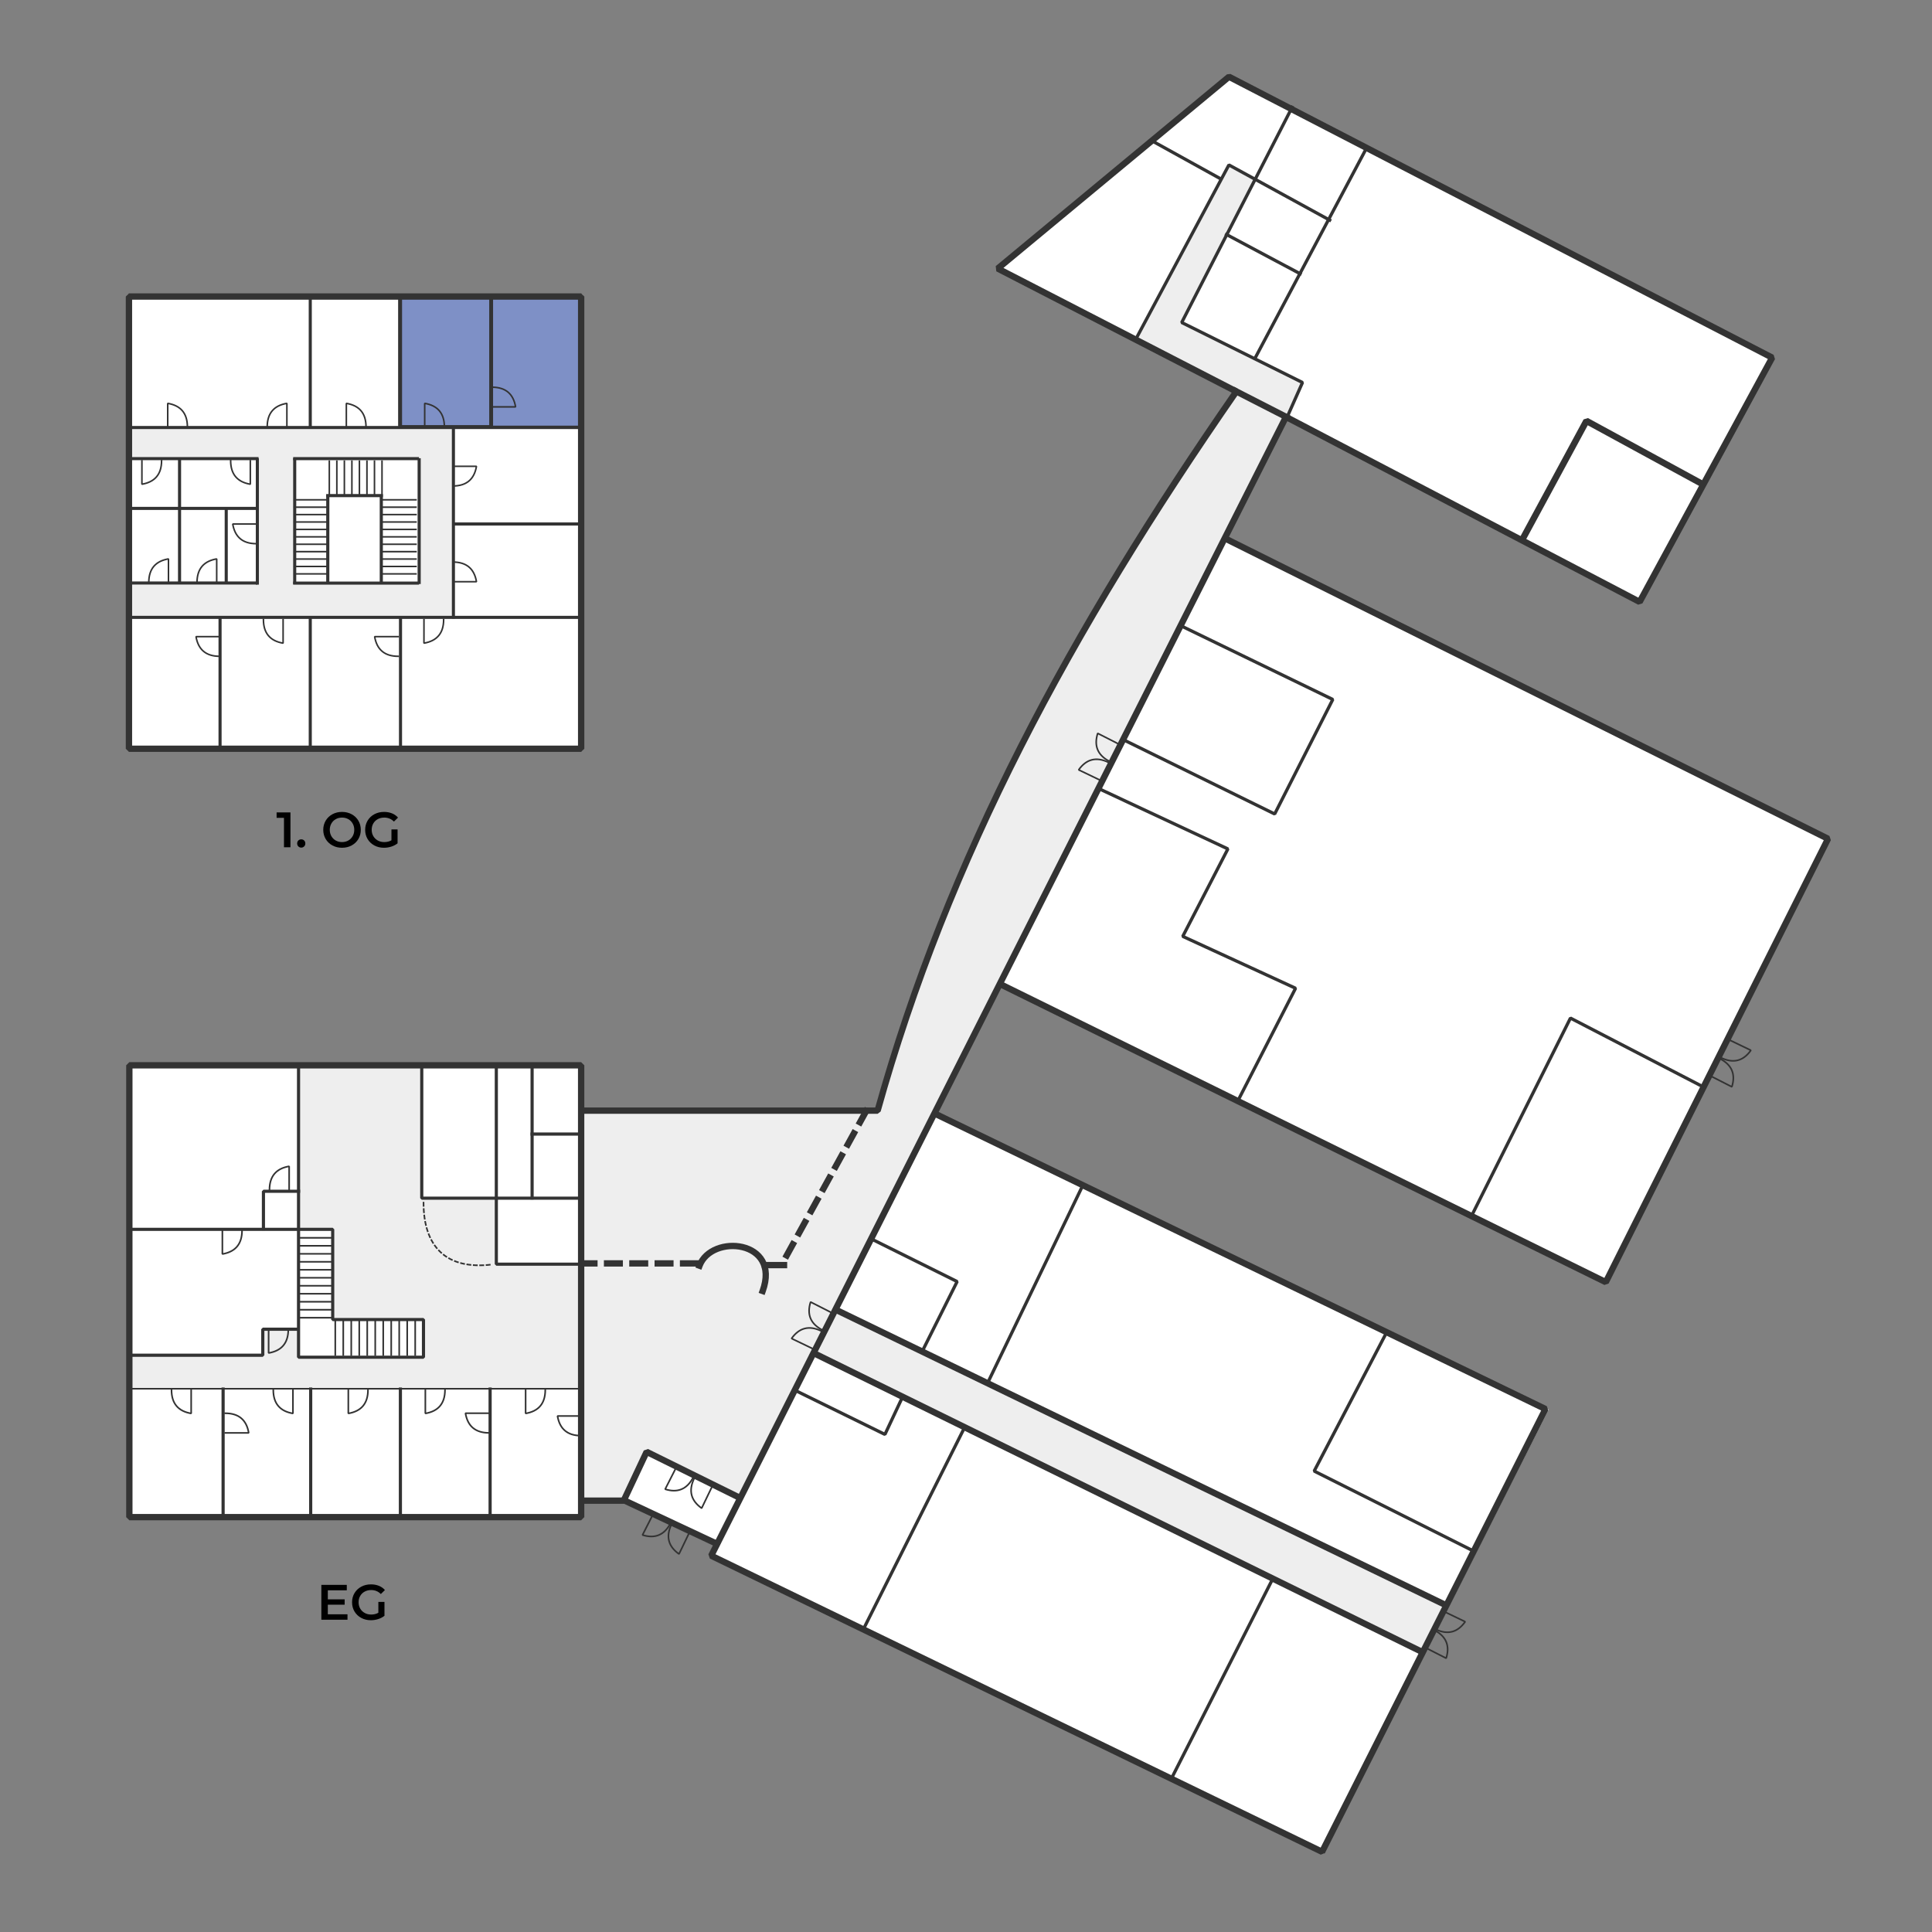 <?xml version="1.0" standalone="no"?>
<!DOCTYPE svg PUBLIC "-//W3C//DTD SVG 1.1//EN" "http://www.w3.org/Graphics/SVG/1.1/DTD/svg11.dtd">
<!--Generator: Xara Designer (www.xara.com), SVG filter version: 6.2.0.0-->
<svg stroke-width="0.501" stroke-linejoin="bevel" fill-rule="evenodd" xmlns:xlink="http://www.w3.org/1999/xlink" xmlns="http://www.w3.org/2000/svg" version="1.1" overflow="visible" width="900pt" height="900pt" viewBox="0 0 900 900">
 <rect x="0" y="0" width="900" height="900" fill="#808080" stroke="none"/>
 <defs>
	</defs>
 <g id="Document" fill="none" stroke="black" font-family="Times New Roman" font-size="16" transform="scale(1 -1)">
  <g id="Spread" transform="translate(0 -900)">
   <g id="backplane">
    <path d="M 0.002,900.414 L 0.002,0.001 L 900.001,0.015 L 900.001,900.428 L 0.002,900.414 Z" stroke="none" stroke-width="0.5" stroke-linejoin="miter" marker-start="none" marker-end="none" stroke-miterlimit="79.84"/>
   </g>
   <g id="shadow">
    <path d="M 60.698,403.284 L 271.457,403.603 L 271.133,382.178 L 408.972,382.497 C 445.458,508.313 504.899,617.334 576.232,717.654 L 465.26,774.902 L 573.036,863.808 L 826.004,733.33 L 763.638,619.152 L 599.258,705.18 L 571.115,649.537 L 852.225,509.142 L 747.97,302.223 L 466.214,440.699 L 436.156,381.217 L 721.423,243.378 L 616.524,36.462 L 330.938,174.939 L 333.816,180.376 L 291.282,200.525 L 270.814,200.206 L 271.133,192.849 L 59.744,192.53 L 60.698,403.284 Z" stroke-linejoin="miter" stroke="none" stroke-width="0.96" fill="#ffffff" marker-start="none" marker-end="none" stroke-miterlimit="79.84"/>
    <path d="M 59.419,762.751 L 59.419,550.397 L 271.456,550.397 L 271.456,762.751 L 59.419,762.751 Z" stroke-linejoin="miter" stroke="none" stroke-width="0.96" fill="#ffffff" marker-start="none" marker-end="none" stroke-miterlimit="79.84"/>
   </g>
   <g id="grey">
    <path d="M 60.158,611.807 L 60.466,628.476 L 119.646,628.476 L 119.646,686.129 L 60.158,685.975 L 60.158,700.963 L 210.792,701.116 L 210.485,611.961 L 60.158,611.807 Z M 194.274,628.323 L 194.274,686.129 L 136.772,686.129 L 136.772,628.323 L 194.274,628.323 Z" fill="#e5e5e5" stroke="none" stroke-width="0.96" stroke-opacity="0.663" marker-start="none" marker-end="none" stroke-miterlimit="79.84" fill-opacity="0.663"/>
    <path d="M 60.869,268.496 L 122.326,268.496 L 122.326,280.935 L 139.448,280.935 L 139.448,267.471 L 197.545,267.471 L 197.545,285.956 L 155.233,285.956 L 155.233,327.932 L 139.056,327.932 L 139.056,403.488 L 196.874,403.488 L 196.874,342.031 L 231.799,342.031 L 231.799,310.8 L 271.082,310.8 L 271.082,253.383 L 60.533,253.383 L 60.869,268.496 Z" stroke-width="0.96" stroke-opacity="0.663" fill="#e5e5e5" stroke="none" marker-start="none" marker-end="none" stroke-miterlimit="79.84" fill-opacity="0.663"/>
    <path d="M 270.875,382.514 L 409.001,382.514 C 446.435,507.039 503.359,617.839 576.165,717.444 L 599.695,705.22 L 344.829,201.906 L 300.824,223.301 L 290.43,200.376 L 270.875,200.684 L 270.875,382.514 Z" fill="#e5e5e5" stroke-width="0.96" stroke-opacity="0.663" stroke-linejoin="miter" stroke="none" marker-start="none" marker-end="none" stroke-miterlimit="79.84" fill-opacity="0.663"/>
    <path d="M 389.238,289.778 L 673.653,151.941 L 662.868,130.087 L 379.045,269.668 L 389.238,289.778 Z" fill="#e5e5e5" stroke-width="0.96" stroke-opacity="0.663" stroke="none" marker-start="none" marker-end="none" stroke-miterlimit="79.84" fill-opacity="0.663"/>
    <path d="M 529.109,742.096 L 572.292,823.286 L 584.829,816.123 L 550.801,750.056 L 606.719,721.6 L 599.554,705.083 L 529.109,742.096 Z" stroke-width="0.96" stroke-opacity="0.663" fill="#e5e5e5" stroke="none" marker-start="none" marker-end="none" stroke-miterlimit="79.84" fill-opacity="0.663"/>
    <g id="Group" fill-rule="nonzero" stroke="none" stroke-width="0.478" fill="#000000" stroke-miterlimit="79.84">
     <g id="Group_1">
      <path d="M 135.303,521.547 L 135.303,505.313 L 132.288,505.313 L 132.288,519.02 L 128.855,519.02 L 128.855,521.547 L 135.303,521.547 Z" marker-start="none" marker-end="none"/>
      <path d="M 140.332,505.151 C 139.806,505.151 139.358,505.332 138.987,505.696 C 138.616,506.059 138.43,506.519 138.43,507.076 C 138.43,507.648 138.612,508.112 138.975,508.467 C 139.339,508.823 139.791,509.001 140.332,509.001 C 140.873,509.001 141.325,508.823 141.689,508.467 C 142.052,508.112 142.234,507.648 142.234,507.076 C 142.234,506.519 142.048,506.059 141.677,505.696 C 141.306,505.332 140.858,505.151 140.332,505.151 Z" marker-start="none" marker-end="none"/>
      <path d="M 159.326,505.081 C 157.672,505.081 156.18,505.441 154.85,506.159 C 153.521,506.878 152.477,507.876 151.719,509.151 C 150.962,510.427 150.583,511.853 150.583,513.43 C 150.583,515.007 150.962,516.434 151.719,517.709 C 152.477,518.985 153.521,519.982 154.85,520.701 C 156.18,521.42 157.672,521.779 159.326,521.779 C 160.981,521.779 162.473,521.42 163.803,520.701 C 165.132,519.982 166.176,518.989 166.934,517.721 C 167.691,516.453 168.07,515.023 168.07,513.43 C 168.07,511.838 167.691,510.408 166.934,509.14 C 166.176,507.872 165.132,506.878 163.803,506.159 C 162.473,505.441 160.981,505.081 159.326,505.081 Z M 159.326,507.725 C 160.409,507.725 161.383,507.968 162.249,508.456 C 163.115,508.943 163.795,509.623 164.29,510.496 C 164.784,511.37 165.032,512.348 165.032,513.43 C 165.032,514.513 164.784,515.49 164.29,516.364 C 163.795,517.238 163.115,517.918 162.249,518.405 C 161.383,518.892 160.409,519.135 159.326,519.135 C 158.244,519.135 157.27,518.892 156.404,518.405 C 155.538,517.918 154.858,517.238 154.363,516.364 C 153.869,515.49 153.621,514.513 153.621,513.43 C 153.621,512.348 153.869,511.37 154.363,510.496 C 154.858,509.623 155.538,508.943 156.404,508.456 C 157.27,507.968 158.244,507.725 159.326,507.725 Z" marker-start="none" marker-end="none"/>
      <path d="M 182.352,513.616 L 185.204,513.616 L 185.204,507.145 C 184.369,506.48 183.395,505.97 182.282,505.614 C 181.169,505.259 180.025,505.081 178.849,505.081 C 177.195,505.081 175.703,505.441 174.373,506.159 C 173.044,506.878 172,507.872 171.242,509.14 C 170.485,510.408 170.106,511.838 170.106,513.43 C 170.106,515.023 170.485,516.453 171.242,517.721 C 172,518.989 173.048,519.982 174.385,520.701 C 175.722,521.42 177.226,521.779 178.896,521.779 C 180.256,521.779 181.493,521.555 182.607,521.107 C 183.72,520.658 184.655,520.001 185.413,519.135 L 183.511,517.28 C 182.274,518.517 180.782,519.135 179.035,519.135 C 177.891,519.135 176.874,518.896 175.985,518.417 C 175.096,517.937 174.4,517.265 173.898,516.399 C 173.395,515.533 173.144,514.543 173.144,513.43 C 173.144,512.348 173.395,511.374 173.898,510.508 C 174.4,509.642 175.096,508.962 175.985,508.467 C 176.874,507.972 177.883,507.725 179.012,507.725 C 180.28,507.725 181.393,508.003 182.352,508.56 L 182.352,513.616 Z" marker-start="none" marker-end="none"/>
     </g>
    </g>
    <g id="Group_2" fill-rule="nonzero" stroke="none" stroke-width="0.478" fill="#000000" stroke-miterlimit="79.84">
     <g id="Group_3">
      <path d="M 161.873,148 L 161.873,145.472 L 149.697,145.472 L 149.697,161.706 L 161.548,161.706 L 161.548,159.178 L 152.712,159.178 L 152.712,154.957 L 160.551,154.957 L 160.551,152.476 L 152.712,152.476 L 152.712,148 L 161.873,148 Z" marker-start="none" marker-end="none"/>
      <path d="M 176.251,153.774 L 179.103,153.774 L 179.103,147.304 C 178.268,146.639 177.294,146.129 176.181,145.773 C 175.068,145.418 173.924,145.24 172.749,145.24 C 171.094,145.24 169.602,145.599 168.273,146.318 C 166.943,147.037 165.899,148.03 165.142,149.298 C 164.384,150.566 164.005,151.996 164.005,153.589 C 164.005,155.181 164.384,156.612 165.142,157.879 C 165.899,159.147 166.947,160.141 168.284,160.86 C 169.622,161.579 171.125,161.938 172.795,161.938 C 174.156,161.938 175.393,161.714 176.506,161.265 C 177.619,160.817 178.555,160.16 179.312,159.294 L 177.41,157.439 C 176.173,158.676 174.681,159.294 172.934,159.294 C 171.79,159.294 170.774,159.054 169.885,158.575 C 168.996,158.096 168.3,157.423 167.797,156.557 C 167.295,155.692 167.044,154.702 167.044,153.589 C 167.044,152.507 167.295,151.532 167.797,150.667 C 168.3,149.801 168.996,149.121 169.885,148.626 C 170.774,148.131 171.782,147.884 172.911,147.884 C 174.179,147.884 175.292,148.162 176.251,148.719 L 176.251,153.774 Z" marker-start="none" marker-end="none"/>
     </g>
    </g>
   </g>
   <g id="105">
    <path d="M 185.94,761.956 L 185.94,701.484 L 228.856,701.484 L 228.856,761.956 L 185.94,761.956 Z" stroke="#333333" fill="#7e90c6" stroke-width="0.966" stroke-linejoin="miter" marker-start="none" marker-end="none" stroke-miterlimit="79.84"/>
   </g>
   <g id="106">
    <path d="M 229.213,762.087 L 229.213,701.225 L 270.177,701.225 L 270.177,762.087 L 229.213,762.087 Z" stroke="#333333" fill="#7e90c6" stroke-width="0.966" stroke-linejoin="miter" marker-start="none" marker-end="none" stroke-miterlimit="79.84"/>
   </g>
   <g id="grundriss">
    <path d="M 60.249,403.739 L 60.249,193.268 L 270.72,193.268 L 270.72,403.739 L 60.249,403.739 Z" stroke="#333333" stroke-linejoin="miter" stroke-linecap="square" stroke-width="2.95" marker-start="none" marker-end="none" stroke-miterlimit="79.84"/>
    <path d="M 60.295,327.329 L 154.982,327.329 L 154.988,285.296 L 197.272,285.296 L 197.272,267.756 L 139.073,267.756 L 139.073,403.528" fill="none" stroke="#333333" stroke-linejoin="miter" stroke-linecap="square" stroke-width="1.472" stroke-miterlimit="79.84"/>
    <path d="M 196.47,403.253 L 196.47,341.838 L 270.029,341.838" fill="none" stroke="#333333" stroke-linejoin="miter" stroke-linecap="square" stroke-width="1.472" stroke-miterlimit="79.84"/>
    <path d="M 231.204,403.829 L 231.21,311.102 L 270.905,311.102" fill="none" stroke="#333333" stroke-linejoin="miter" stroke-linecap="square" stroke-width="1.472" stroke-miterlimit="79.84"/>
    <path d="M 247.873,403.528 L 247.873,341.935" fill="none" stroke="#333333" stroke-linejoin="miter" stroke-linecap="square" stroke-width="1.472" stroke-miterlimit="79.84"/>
    <path d="M 247.873,371.712 L 270.912,371.712" fill="none" stroke="#333333" stroke-linejoin="miter" stroke-linecap="square" stroke-width="1.472" stroke-miterlimit="79.84"/>
    <path d="M 60.597,268.677 L 122.416,268.677 L 122.416,280.801 L 138.608,280.801" fill="none" stroke="#333333" stroke-linejoin="miter" stroke-linecap="square" stroke-width="1.472" stroke-miterlimit="79.84"/>
    <path d="M 103.932,252.924 L 103.932,193.174" fill="none" stroke="#333333" stroke-linejoin="miter" stroke-linecap="square" stroke-width="1.472" stroke-miterlimit="79.84"/>
    <path d="M 186.52,252.924 L 186.52,193.174" fill="none" stroke="#333333" stroke-linejoin="miter" stroke-linecap="square" stroke-width="1.472" stroke-miterlimit="79.84"/>
    <path d="M 228.313,252.924 L 228.313,193.174" fill="none" stroke="#333333" stroke-linejoin="miter" stroke-linecap="square" stroke-width="1.472" stroke-miterlimit="79.84"/>
    <path d="M 144.732,252.917 L 144.732,193.174" fill="none" stroke="#333333" stroke-linejoin="miter" stroke-linecap="square" stroke-width="1.472" stroke-miterlimit="79.84"/>
    <path d="M 122.717,327.586 L 122.722,345.051 L 139.079,345.051" fill="none" stroke="#333333" stroke-linejoin="miter" stroke-linecap="square" stroke-width="1.472" stroke-miterlimit="79.84"/>
    <path d="M 134.697,345.757 L 134.697,356.691 C 128.733,355.683 125.536,352.131 125.536,345.717" fill="none" stroke-width="0.75" stroke="#333333" stroke-linejoin="miter" stroke-linecap="square" stroke-miterlimit="79.84"/>
    <path d="M 103.59,326.755 L 103.59,315.821 C 109.556,316.829 112.75,320.382 112.75,326.801" fill="none" stroke-width="0.75" stroke="#333333" stroke-linejoin="miter" stroke-linecap="square" stroke-miterlimit="79.84"/>
    <path d="M 125.132,280.646 L 125.132,269.712 C 131.098,270.725 134.293,274.272 134.293,280.686" fill="none" stroke-width="0.75" stroke="#333333" stroke-linejoin="miter" stroke-linecap="square" stroke-miterlimit="79.84"/>
    <path d="M 89.057,252.496 L 89.057,241.563 C 83.094,242.575 79.898,246.123 79.898,252.543" fill="none" stroke-width="0.75" stroke="#333333" stroke-linejoin="miter" stroke-linecap="square" stroke-miterlimit="79.84"/>
    <path d="M 136.464,252.496 L 136.464,241.563 C 130.5,242.575 127.3,246.123 127.305,252.543" fill="none" stroke-width="0.75" stroke="#333333" stroke-linejoin="miter" stroke-linecap="square" stroke-miterlimit="79.84"/>
    <path d="M 162.26,252.496 L 162.26,241.563 C 168.225,242.575 171.419,246.123 171.419,252.537" fill="none" stroke-width="0.75" stroke="#333333" stroke-linejoin="miter" stroke-linecap="square" stroke-miterlimit="79.84"/>
    <path d="M 198.143,252.496 L 198.143,241.563 C 204.106,242.575 207.302,246.123 207.296,252.543" fill="none" stroke-width="0.75" stroke="#333333" stroke-linejoin="miter" stroke-linecap="square" stroke-miterlimit="79.84"/>
    <path d="M 244.853,252.496 L 244.853,241.563 C 250.819,242.57 254.013,246.123 254.013,252.543" fill="none" stroke-width="0.75" stroke="#333333" stroke-linejoin="miter" stroke-linecap="square" stroke-miterlimit="79.84"/>
    <path d="M 227.764,241.67 L 216.83,241.67 C 217.841,235.708 221.39,232.512 227.809,232.512" fill="none" stroke-width="0.75" stroke="#333333" stroke-linejoin="miter" stroke-linecap="square" stroke-miterlimit="79.84"/>
    <path d="M 104.931,232.5 L 115.865,232.5 C 114.86,238.459 111.311,241.654 104.892,241.654" fill="none" stroke-width="0.75" stroke="#333333" stroke-linejoin="miter" stroke-linecap="square" stroke-miterlimit="79.84"/>
    <path d="M 270.644,240.375 L 259.704,240.375 C 260.716,234.409 264.264,231.215 270.682,231.215" fill="none" stroke-width="0.75" stroke="#333333" stroke-linejoin="miter" stroke-linecap="square" stroke-miterlimit="79.84"/>
    <g id="Group_4" stroke-linejoin="miter" stroke-linecap="square" stroke="#333333" stroke-width="0.75" stroke-miterlimit="79.84">
     <path d="M 155.039,323.377 L 139.245,323.377" fill="none"/>
     <path d="M 155.039,319.654 L 139.245,319.654" fill="none"/>
     <path d="M 155.039,315.931 L 139.245,315.931" fill="none"/>
     <path d="M 155.039,312.208 L 139.245,312.208" fill="none"/>
     <path d="M 155.039,308.485 L 139.245,308.485" fill="none"/>
     <path d="M 155.039,304.763 L 139.245,304.763" fill="none"/>
     <path d="M 155.039,301.04 L 139.245,301.04" fill="none"/>
     <path d="M 155.039,297.317 L 139.245,297.317" fill="none"/>
     <path d="M 155.039,293.594 L 139.245,293.594" fill="none"/>
     <path d="M 155.039,289.871 L 139.245,289.871" fill="none"/>
     <path d="M 155.039,286.149 L 139.245,286.149" fill="none"/>
    </g>
    <g id="Group_5" stroke-linejoin="miter" stroke-linecap="square" stroke="#333333" stroke-width="0.75" stroke-miterlimit="79.84">
     <path d="M 156.182,284.596 L 156.182,268.804" fill="none"/>
     <path d="M 159.905,284.596 L 159.905,268.803" fill="none"/>
     <path d="M 163.628,284.596 L 163.628,268.802" fill="none"/>
     <path d="M 167.352,284.596 L 167.352,268.801" fill="none"/>
     <path d="M 171.075,284.596 L 171.075,268.801" fill="none"/>
     <path d="M 174.799,284.596 L 174.799,268.8" fill="none"/>
     <path d="M 178.522,284.596 L 178.522,268.799" fill="none"/>
     <path d="M 182.246,284.596 L 182.246,268.799" fill="none"/>
     <path d="M 185.969,284.596 L 185.969,268.798" fill="none"/>
     <path d="M 189.693,284.596 L 189.693,268.797" fill="none"/>
     <path d="M 193.417,284.596 L 193.417,268.797" fill="none"/>
    </g>
    <path d="M 197.3,339.764 C 197.3,319.24 207.853,308.373 229.11,310.927" fill="none" stroke-width="0.75" stroke="#333333" stroke-linejoin="miter" stroke-linecap="square" stroke-dasharray="1.5 1.5" stroke-dashoffset="0" stroke-miterlimit="79.84"/>
    <path d="M 549.925,608.583 L 620.862,574.163 L 593.8,520.821 L 523.646,555.241" fill="none" stroke="#333333" stroke-width="1.5" stroke-linejoin="miter" stroke-linecap="square" stroke-miterlimit="79.84"/>
    <path d="M 511.825,532.646 L 571.997,504.538 L 550.97,463.8 L 603.522,439.631 L 576.727,387.342" fill="none" stroke="#333333" stroke-width="1.5" stroke-linejoin="miter" stroke-linecap="square" stroke-miterlimit="79.84"/>
    <path d="M 646.089,279.617 L 612.193,214.716 L 686.553,177.402" fill="none" stroke="#333333" stroke-width="1.5" stroke-linejoin="miter" stroke-linecap="square" stroke-miterlimit="79.84"/>
    <path d="M 460.058,255.709 L 504.208,347.406" fill="none" stroke="#333333" stroke-width="1.5" stroke-linejoin="miter" stroke-linecap="square" stroke-miterlimit="79.84"/>
    <path d="M 370.461,252.285 L 412.237,231.795 L 420.384,249.136" fill="none" stroke="#333333" stroke-width="1.5" stroke-linejoin="miter" stroke-linecap="square" stroke-miterlimit="79.84"/>
    <path d="M 405.67,322.974 L 445.873,303.002 L 429.583,270.424" fill="none" stroke="#333333" stroke-width="1.5" stroke-linejoin="miter" stroke-linecap="square" stroke-miterlimit="79.84"/>
    <path d="M 401.992,140.615 L 449.289,234.946" fill="none" stroke="#333333" stroke-width="1.5" stroke-linejoin="miter" stroke-linecap="square" stroke-miterlimit="79.84"/>
    <path d="M 545.717,71.52 L 592.747,164.269" fill="none" stroke="#333333" stroke-width="1.5" stroke-linejoin="miter" stroke-linecap="square" stroke-miterlimit="79.84"/>
    <path d="M 709.223,648.785 L 739.032,703.93 L 793.062,674.496" fill="none" stroke="#333333" stroke-linejoin="miter" stroke-linecap="square" stroke-width="3" stroke-miterlimit="79.84"/>
    <path d="M 636.561,830.996 L 584.772,733.37" fill="none" stroke="#333333" stroke-linejoin="miter" stroke-linecap="square" stroke-width="1.5" stroke-miterlimit="79.84"/>
    <path d="M 601.912,850.005 L 550.487,749.767 L 606.752,721.816 L 599.303,705.05" fill="none" stroke="#333333" stroke-linejoin="miter" stroke-linecap="square" stroke-width="1.5" stroke-miterlimit="79.84"/>
    <path d="M 528.878,741.563 L 572.474,823.168 L 619.424,797.458" fill="none" stroke="#333333" stroke-linejoin="miter" stroke-linecap="square" stroke-width="1.5" stroke-miterlimit="79.84"/>
    <path d="M 536.707,834.352 L 568.374,816.834" fill="none" stroke="#333333" stroke-linejoin="miter" stroke-linecap="square" stroke-width="1.5" stroke-miterlimit="79.84"/>
    <path d="M 571.359,790.748 L 605.638,772.491" fill="none" stroke="#333333" stroke-linejoin="miter" stroke-linecap="square" stroke-width="1.5" stroke-miterlimit="79.84"/>
    <path d="M 575.566,717.842 L 599.303,705.698" fill="none" stroke="#333333" stroke-linejoin="miter" stroke-linecap="square" stroke-width="2.95" stroke-miterlimit="79.84"/>
    <path d="M 685.262,333.096 L 731.578,425.736 L 793.584,393.612" fill="none" stroke="#333333" stroke-width="1.5" stroke-linejoin="miter" stroke-linecap="square" stroke-miterlimit="79.84"/>
    <path d="M 344.59,202.277 L 301.232,223.687 L 290.792,201.474" fill="none" stroke="#333333" stroke-linejoin="miter" stroke-linecap="square" stroke-width="2.95" stroke-miterlimit="79.84"/>
    <path d="M 271.263,200.938 L 291.066,200.938 L 333.884,180.871" fill="none" stroke="#333333" stroke-linejoin="miter" stroke-linecap="square" stroke-width="2.95" stroke-miterlimit="79.84"/>
    <path d="M 325.857,310.387 C 331.474,325.381 363.852,322.434 355.289,298.612" fill="none" stroke="#333333" stroke-linejoin="miter" stroke-linecap="square" stroke-width="2.95" stroke-miterlimit="79.84"/>
    <path d="M 270.995,311.462 L 325.049,311.462" fill="none" stroke="#333333" stroke-linejoin="miter" stroke-linecap="square" stroke-dasharray="5.9 5.9" stroke-dashoffset="0" stroke-width="2.95" stroke-miterlimit="79.84"/>
    <path d="M 403.464,382.377 L 363.852,310.387" fill="none" stroke="#333333" stroke-linejoin="miter" stroke-linecap="square" stroke-dasharray="5.9 5.9" stroke-dashoffset="0" stroke-width="2.95" stroke-miterlimit="79.84"/>
    <path d="M 356.364,310.66 L 365.229,310.66" fill="none" stroke="#333333" stroke-linejoin="miter" stroke-linecap="square" stroke-width="2.95" stroke-miterlimit="79.84"/>
    <path d="M 60.442,700.854 L 270.768,700.854" fill="none" stroke="#333333" stroke-linejoin="miter" stroke-linecap="square" stroke-width="1.444" stroke-miterlimit="79.84"/>
    <path d="M 60.442,612.414 L 270.768,612.414" fill="none" stroke="#333333" stroke-linejoin="miter" stroke-linecap="square" stroke-width="1.444" stroke-miterlimit="79.84"/>
    <path d="M 211.508,655.909 L 271.321,655.909" fill="none" stroke="#333333" stroke-linejoin="miter" stroke-linecap="square" stroke-width="1.444" stroke-miterlimit="79.84"/>
    <path d="M 211.218,612.563 L 211.218,699.642" fill="none" stroke="#333333" stroke-linejoin="miter" stroke-linecap="square" stroke-width="1.444" stroke-miterlimit="79.84"/>
    <path d="M 102.51,551.649 L 102.51,611.329" fill="none" stroke="#333333" stroke-linejoin="miter" stroke-linecap="square" stroke-width="1.444" stroke-miterlimit="79.84"/>
    <path d="M 144.533,551.522 L 144.533,611.664" fill="none" stroke="#333333" stroke-linejoin="miter" stroke-linecap="square" stroke-width="1.444" stroke-miterlimit="79.84"/>
    <path d="M 144.533,701.434 L 144.533,761.728" fill="none" stroke="#333333" stroke-linejoin="miter" stroke-linecap="square" stroke-width="1.444" stroke-miterlimit="79.84"/>
    <path d="M 186.571,551.522 L 186.571,611.824" fill="none" stroke="#333333" stroke-linejoin="miter" stroke-linecap="square" stroke-width="1.444" stroke-miterlimit="79.84"/>
    <path d="M 186.571,701.145 L 186.577,761.435" fill="none" stroke="#333333" stroke-linejoin="miter" stroke-linecap="square" stroke-width="1.444" stroke-miterlimit="79.84"/>
    <path d="M 228.621,701.145 L 228.615,761.435" fill="none" stroke="#333333" stroke-linejoin="miter" stroke-linecap="square" stroke-width="1.444" stroke-miterlimit="79.84"/>
    <path d="M 59.862,686.356 L 119.725,686.356" fill="none" stroke="#333333" stroke-linejoin="miter" stroke-linecap="square" stroke-width="1.444" stroke-miterlimit="79.84"/>
    <path d="M 137.284,686.356 L 194.459,686.356" fill="none" stroke="#333333" stroke-linejoin="miter" stroke-linecap="square" stroke-width="1.444" stroke-miterlimit="79.84"/>
    <path d="M 137.284,628.364 L 194.459,628.364" fill="none" stroke="#333333" stroke-linejoin="miter" stroke-linecap="square" stroke-width="1.444" stroke-miterlimit="79.84"/>
    <path d="M 61.982,628.42 L 119.163,628.42" fill="none" stroke="#333333" stroke-linejoin="miter" stroke-linecap="square" stroke-width="1.444" stroke-miterlimit="79.84"/>
    <path d="M 62.035,663.159 L 119.216,663.159" fill="none" stroke="#333333" stroke-linejoin="miter" stroke-linecap="square" stroke-width="1.444" stroke-miterlimit="79.84"/>
    <path d="M 83.641,628.654 L 83.641,685.833" fill="none" stroke="#333333" stroke-linejoin="miter" stroke-linecap="square" stroke-width="1.444" stroke-miterlimit="79.84"/>
    <path d="M 119.885,628.364 L 119.885,685.759" fill="none" stroke="#333333" stroke-linejoin="miter" stroke-linecap="square" stroke-width="1.444" stroke-miterlimit="79.84"/>
    <path d="M 105.388,628.801 L 105.388,662.044" fill="none" stroke="#333333" stroke-linejoin="miter" stroke-linecap="square" stroke-width="1.444" stroke-miterlimit="79.84"/>
    <path d="M 137.284,628.654 L 137.284,685.833" fill="none" stroke="#333333" stroke-linejoin="miter" stroke-linecap="square" stroke-width="1.444" stroke-miterlimit="79.84"/>
    <path d="M 195.27,628.654 L 195.27,685.833" fill="none" stroke="#333333" stroke-linejoin="miter" stroke-linecap="square" stroke-width="1.444" stroke-miterlimit="79.84"/>
    <path d="M 152.69,628.573 L 152.697,668.783" fill="none" stroke="#333333" stroke-linejoin="miter" stroke-linecap="square" stroke-width="1.472" stroke-miterlimit="79.84"/>
    <path d="M 177.622,628.573 L 177.622,668.783" fill="none" stroke="#333333" stroke-linejoin="miter" stroke-linecap="square" stroke-width="1.472" stroke-miterlimit="79.84"/>
    <path d="M 152.697,669.129 L 177.628,669.135" fill="none" stroke="#333333" stroke-linejoin="miter" stroke-linecap="square" stroke-width="1.472" stroke-miterlimit="79.84"/>
    <g id="Group_6" stroke-linejoin="miter" stroke-linecap="square" stroke="#333333" stroke-width="0.727" stroke-miterlimit="79.84">
     <path d="M 137.141,667.184 L 152.622,667.184" fill="none"/>
     <path d="M 137.141,663.732 L 152.622,663.732" fill="none"/>
     <path d="M 137.141,660.28 L 152.623,660.28" fill="none"/>
     <path d="M 137.141,656.828 L 152.623,656.828" fill="none"/>
     <path d="M 137.141,653.377 L 152.624,653.377" fill="none"/>
     <path d="M 137.141,649.925 L 152.625,649.925" fill="none"/>
     <path d="M 137.141,646.473 L 152.625,646.473" fill="none"/>
     <path d="M 137.141,643.022 L 152.626,643.022" fill="none"/>
     <path d="M 137.141,639.57 L 152.626,639.57" fill="none"/>
     <path d="M 137.141,636.118 L 152.627,636.118" fill="none"/>
     <path d="M 137.141,632.667 L 152.628,632.667" fill="none"/>
    </g>
    <g id="Group_7" stroke-linejoin="miter" stroke-linecap="square" stroke="#333333" stroke-width="0.727" stroke-miterlimit="79.84">
     <path d="M 178.294,667.184 L 193.776,667.184" fill="none"/>
     <path d="M 178.294,663.732 L 193.776,663.732" fill="none"/>
     <path d="M 178.294,660.28 L 193.776,660.28" fill="none"/>
     <path d="M 178.294,656.828 L 193.776,656.828" fill="none"/>
     <path d="M 178.294,653.377 L 193.776,653.377" fill="none"/>
     <path d="M 178.294,649.925 L 193.776,649.925" fill="none"/>
     <path d="M 178.294,646.473 L 193.776,646.473" fill="none"/>
     <path d="M 178.294,643.022 L 193.776,643.022" fill="none"/>
     <path d="M 178.294,639.57 L 193.776,639.57" fill="none"/>
     <path d="M 178.294,636.118 L 193.776,636.118" fill="none"/>
     <path d="M 178.294,632.667 L 193.776,632.667" fill="none"/>
    </g>
    <g id="Group_8" stroke-linejoin="miter" stroke-linecap="square" stroke="#333333" stroke-width="0.727" stroke-miterlimit="79.84">
     <path d="M 153.408,669.68 L 153.408,685.161" fill="none"/>
     <path d="M 156.914,669.68 L 156.914,685.161" fill="none"/>
     <path d="M 160.42,669.68 L 160.42,685.161" fill="none"/>
     <path d="M 163.926,669.68 L 163.926,685.161" fill="none"/>
     <path d="M 167.433,669.68 L 167.433,685.161" fill="none"/>
     <path d="M 170.939,669.68 L 170.939,685.161" fill="none"/>
     <path d="M 174.445,669.68 L 174.445,685.161" fill="none"/>
     <path d="M 177.952,669.68 L 177.952,685.161" fill="none"/>
    </g>
    <path d="M 78.13,701.167 L 78.13,712.107 C 84.1,711.099 87.302,707.547 87.297,701.127" fill="none" stroke="#333333" stroke-linejoin="miter" stroke-linecap="square" stroke-width="0.727" stroke-miterlimit="79.84"/>
    <path d="M 161.339,701.167 L 161.339,712.107 C 167.308,711.099 170.503,707.547 170.503,701.121" fill="none" stroke="#333333" stroke-linejoin="miter" stroke-linecap="square" stroke-width="0.727" stroke-miterlimit="79.84"/>
    <path d="M 197.841,701.167 L 197.841,712.107 C 203.805,711.099 207.006,707.547 207.011,701.121" fill="none" stroke="#333333" stroke-linejoin="miter" stroke-linecap="square" stroke-width="0.727" stroke-miterlimit="79.84"/>
    <path d="M 133.643,701.167 L 133.643,712.107 C 127.675,711.099 124.478,707.547 124.478,701.121" fill="none" stroke="#333333" stroke-linejoin="miter" stroke-linecap="square" stroke-width="0.727" stroke-miterlimit="79.84"/>
    <path d="M 229.237,710.458 L 240.181,710.458 C 239.168,716.428 235.616,719.628 229.195,719.628" fill="none" stroke="#333333" stroke-linejoin="miter" stroke-linecap="square" stroke-width="0.727" stroke-miterlimit="79.84"/>
    <path d="M 211.013,682.779 L 221.958,682.779 C 220.952,676.816 217.392,673.615 210.974,673.615" fill="none" stroke="#333333" stroke-linejoin="miter" stroke-linecap="square" stroke-width="0.727" stroke-miterlimit="79.84"/>
    <path d="M 211.013,629.017 L 221.958,629.017 C 220.952,634.981 217.392,638.176 210.974,638.176" fill="none" stroke="#333333" stroke-linejoin="miter" stroke-linecap="square" stroke-width="0.727" stroke-miterlimit="79.84"/>
    <path d="M 185.463,603.437 L 174.523,603.437 C 175.53,597.475 179.083,594.272 185.507,594.272" fill="none" stroke="#333333" stroke-linejoin="miter" stroke-linecap="square" stroke-width="0.727" stroke-miterlimit="79.84"/>
    <path d="M 102.255,603.437 L 91.31,603.437 C 92.328,597.475 95.875,594.272 102.295,594.272" fill="none" stroke="#333333" stroke-linejoin="miter" stroke-linecap="square" stroke-width="0.727" stroke-miterlimit="79.84"/>
    <path d="M 131.882,611.335 L 131.882,600.384 C 125.917,601.396 122.717,604.957 122.717,611.368" fill="none" stroke="#333333" stroke-linejoin="miter" stroke-linecap="square" stroke-width="0.727" stroke-miterlimit="79.84"/>
    <path d="M 197.499,611.335 L 197.493,600.384 C 203.462,601.402 206.663,604.957 206.663,611.368" fill="none" stroke="#333333" stroke-linejoin="miter" stroke-linecap="square" stroke-width="0.727" stroke-miterlimit="79.84"/>
    <path d="M 66.106,685.373 L 66.106,674.428 C 72.07,675.44 75.271,678.994 75.271,685.413" fill="none" stroke="#333333" stroke-linejoin="miter" stroke-linecap="square" stroke-width="0.727" stroke-miterlimit="79.84"/>
    <path d="M 116.61,685.373 L 116.61,674.428 C 110.641,675.44 107.445,678.994 107.445,685.413" fill="none" stroke="#333333" stroke-linejoin="miter" stroke-linecap="square" stroke-width="0.727" stroke-miterlimit="79.84"/>
    <path d="M 119.362,655.893 L 108.411,655.893 C 109.43,649.924 112.976,646.722 119.403,646.728" fill="none" stroke="#333333" stroke-linejoin="miter" stroke-linecap="square" stroke-width="0.727" stroke-miterlimit="79.84"/>
    <path d="M 100.948,628.704 L 100.948,639.643 C 94.983,638.637 91.78,635.083 91.78,628.659" fill="none" stroke="#333333" stroke-linejoin="miter" stroke-linecap="square" stroke-width="0.727" stroke-miterlimit="79.84"/>
    <path d="M 78.478,628.704 L 78.478,639.643 C 72.514,638.637 69.314,635.083 69.314,628.659" fill="none" stroke="#333333" stroke-linejoin="miter" stroke-linecap="square" stroke-width="0.727" stroke-miterlimit="79.84"/>
    <path d="M 378.59,271.731 L 368.736,276.472 C 372.233,281.408 376.822,282.749 382.598,279.964" fill="none" stroke="#333333" stroke-width="0.75" stroke-linejoin="miter" stroke-linecap="square" stroke-miterlimit="79.84"/>
    <path d="M 387.34,288.527 L 377.596,293.484 C 375.788,287.718 377.504,283.261 383.225,280.35" fill="none" stroke="#333333" stroke-width="0.75" stroke-linejoin="miter" stroke-linecap="square" stroke-miterlimit="79.84"/>
    <path d="M 512.342,536.631 L 502.489,541.374 C 505.986,546.308 510.574,547.651 516.351,544.866" fill="none" stroke-width="0.75" stroke="#333333" stroke-linejoin="miter" stroke-linecap="square" stroke-miterlimit="79.84"/>
    <path d="M 521.093,553.426 L 511.348,558.386 C 509.539,552.62 511.257,548.157 516.978,545.252" fill="none" stroke-width="0.75" stroke="#333333" stroke-linejoin="miter" stroke-linecap="square" stroke-miterlimit="79.84"/>
    <path d="M 805.774,415.473 L 815.627,410.725 C 812.131,405.796 807.543,404.454 801.767,407.24" fill="none" stroke-width="0.75" stroke="#333333" stroke-linejoin="miter" stroke-linecap="square" stroke-miterlimit="79.84"/>
    <path d="M 797.025,398.679 L 806.769,393.714 C 808.577,399.479 806.861,403.942 801.141,406.853" fill="none" stroke-width="0.75" stroke="#333333" stroke-linejoin="miter" stroke-linecap="square" stroke-miterlimit="79.84"/>
    <path d="M 672.68,149.287 L 682.536,144.546 C 679.043,139.61 674.454,138.266 668.674,141.055" fill="none" stroke="#333333" stroke-width="0.75" stroke-linejoin="miter" stroke-linecap="square" stroke-miterlimit="79.84"/>
    <path d="M 663.931,132.491 L 673.682,127.532 C 675.484,133.298 673.772,137.763 668.052,140.668" fill="none" stroke="#333333" stroke-width="0.75" stroke-linejoin="miter" stroke-linecap="square" stroke-miterlimit="79.84"/>
    <path d="M 331.604,207.274 L 326.862,197.421 C 321.927,200.917 320.585,205.505 323.372,211.281" fill="none" stroke-width="0.75" stroke="#333333" stroke-linejoin="miter" stroke-linecap="square" stroke-miterlimit="79.84"/>
    <path d="M 314.809,216.023 L 309.851,206.272 C 315.617,204.471 320.08,206.187 322.991,211.907" fill="none" stroke-width="0.75" stroke="#333333" stroke-linejoin="miter" stroke-linecap="square" stroke-miterlimit="79.84"/>
    <path d="M 321.052,185.93 L 316.311,176.076 C 311.375,179.572 310.033,184.162 312.819,189.937" fill="none" stroke-width="0.75" stroke="#333333" stroke-linejoin="miter" stroke-linecap="square" stroke-miterlimit="79.84"/>
    <path d="M 304.256,194.68 L 299.298,184.936 C 305.065,183.127 309.528,184.844 312.433,190.564" fill="none" stroke-width="0.75" stroke="#333333" stroke-linejoin="miter" stroke-linecap="square" stroke-miterlimit="79.84"/>
    <path d="M 389.381,289.862 L 673.153,152.442" fill="none" stroke="#333333" stroke-linejoin="miter" stroke-linecap="square" stroke-width="2.95" stroke-miterlimit="79.84"/>
    <path d="M 662.641,130.376 L 379.13,269.632" fill="none" stroke="#333333" stroke-linejoin="miter" stroke-linecap="square" stroke-width="2.95" stroke-miterlimit="79.84"/>
    <path d="M 60.614,253.071 L 270.768,253.071" fill="none" stroke-width="0.75" stroke="#333333" stroke-linejoin="miter" stroke-linecap="square" stroke-miterlimit="79.84"/>
    <path d="M 60.072,761.863 L 60.072,551.208 L 270.727,551.208 L 270.727,761.863 L 60.072,761.863 Z" stroke="#333333" stroke-linejoin="miter" stroke-linecap="square" stroke-width="2.95" marker-start="none" marker-end="none" stroke-miterlimit="79.84"/>
    <path d="M 466.108,441.473 L 748.037,302.735 L 851.567,509.262 L 570.945,649.048" fill="none" stroke="#333333" stroke-linejoin="miter" stroke-linecap="square" stroke-width="2.95" stroke-miterlimit="79.84"/>
    <path d="M 270.875,382.617 L 408.826,382.617 C 441.609,500.079 498.162,605.495 575.936,717.627 L 464.789,774.902 L 572.518,864.239 L 825.549,733.394 L 763.803,619.619 L 599.059,705.8 L 331.314,175.303 L 615.872,37.361 L 719.922,243.621 L 435.89,381.041" fill="none" stroke="#333333" stroke-linejoin="miter" stroke-linecap="square" stroke-width="2.95" stroke-miterlimit="79.84"/>
   </g>
  </g>
 </g>
</svg>
